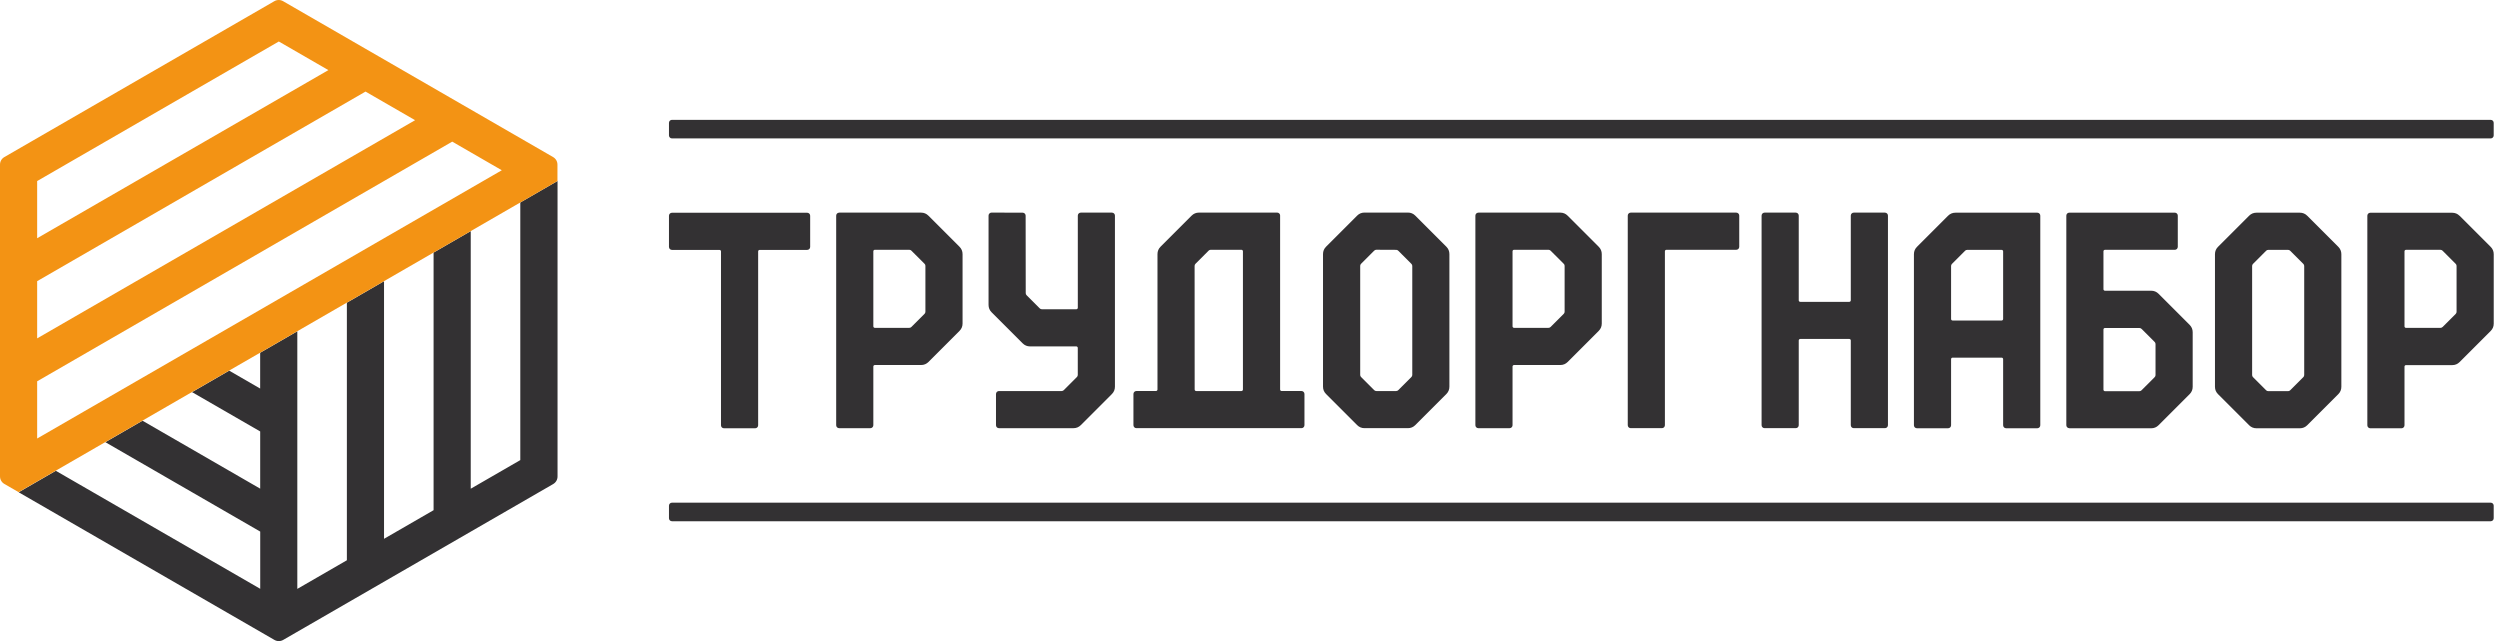 <?xml version="1.0" encoding="UTF-8"?> <svg xmlns="http://www.w3.org/2000/svg" width="312" height="80" viewBox="0 0 312 80" fill="none"><g clip-path="url(#clip0_74_1508)"><path fill-rule="evenodd" clip-rule="evenodd" d="M171.498 31.283L169.863 32.919C169.789 32.992 169.753 33.08 169.753 33.182V46.789C169.753 46.891 169.789 46.979 169.863 47.052L171.502 48.692C171.575 48.765 171.663 48.801 171.766 48.801H174.239C174.342 48.801 174.43 48.765 174.503 48.692L176.142 47.052C176.216 46.979 176.252 46.891 176.252 46.789V33.193C176.252 33.091 176.216 33.003 176.142 32.93L174.503 31.29C174.43 31.217 174.346 31.18 174.243 31.18L171.769 31.169C171.667 31.169 171.579 31.206 171.506 31.279L171.498 31.283ZM169.372 53.054L165.493 49.175C165.24 48.922 165.112 48.615 165.112 48.256V31.707C165.112 31.349 165.24 31.041 165.493 30.789L169.372 26.909C169.625 26.657 169.932 26.529 170.291 26.529H175.707C176.066 26.529 176.373 26.657 176.626 26.909L180.505 30.789C180.757 31.041 180.885 31.349 180.885 31.707V48.256C180.885 48.615 180.757 48.922 180.505 49.175L176.626 53.054C176.373 53.306 176.066 53.435 175.707 53.435H170.291C169.932 53.435 169.625 53.306 169.372 53.054Z" fill="#333133"></path><path fill-rule="evenodd" clip-rule="evenodd" d="M203.517 26.536H216.688C216.893 26.536 217.058 26.701 217.058 26.906V30.803C217.058 31.008 216.893 31.173 216.688 31.173H207.967C207.865 31.173 207.78 31.257 207.78 31.36V53.065C207.78 53.27 207.612 53.435 207.411 53.435H203.513C203.308 53.435 203.144 53.27 203.144 53.065V26.906C203.144 26.701 203.308 26.536 203.513 26.536H203.517Z" fill="#333133"></path><path fill-rule="evenodd" clip-rule="evenodd" d="M220.216 26.536H224.113C224.318 26.536 224.483 26.701 224.483 26.906V37.482C224.483 37.585 224.567 37.669 224.67 37.669H230.792C230.895 37.669 230.979 37.585 230.979 37.482V26.906C230.979 26.701 231.144 26.536 231.348 26.536H235.246C235.451 26.536 235.616 26.701 235.616 26.906V53.065C235.616 53.27 235.447 53.435 235.246 53.435H231.348C231.144 53.435 230.979 53.27 230.979 53.065V42.489C230.979 42.386 230.895 42.302 230.792 42.302H224.67C224.567 42.302 224.483 42.386 224.483 42.489V53.065C224.483 53.27 224.318 53.435 224.113 53.435H220.216C220.011 53.435 219.846 53.27 219.846 53.065V26.906C219.846 26.701 220.015 26.536 220.216 26.536Z" fill="#333133"></path><path fill-rule="evenodd" clip-rule="evenodd" d="M245.244 31.294L243.605 32.933C243.532 33.006 243.495 33.094 243.495 33.197V39.813C243.495 39.916 243.579 40 243.682 40H249.804C249.907 40 249.991 39.916 249.991 39.813V31.37C249.991 31.268 249.907 31.184 249.804 31.184H245.504C245.402 31.184 245.314 31.221 245.241 31.294H245.244ZM254.628 26.917V53.076C254.628 53.281 254.46 53.446 254.258 53.446H250.361C250.156 53.446 249.991 53.281 249.991 53.076V44.82C249.991 44.717 249.907 44.633 249.804 44.633H243.682C243.579 44.633 243.495 44.717 243.495 44.82V53.076C243.495 53.281 243.331 53.446 243.126 53.446H239.228C239.023 53.446 238.858 53.281 238.858 53.076V31.722C238.858 31.363 238.986 31.056 239.239 30.803L243.118 26.924C243.371 26.672 243.678 26.544 244.037 26.544H254.258C254.463 26.544 254.628 26.708 254.628 26.913V26.917Z" fill="#333133"></path><path fill-rule="evenodd" clip-rule="evenodd" d="M258.247 53.449H268.468C268.827 53.449 269.135 53.321 269.387 53.069L273.266 49.189C273.519 48.937 273.647 48.63 273.647 48.271V41.46C273.647 41.102 273.519 40.794 273.266 40.542L269.387 36.662C269.135 36.41 268.827 36.282 268.468 36.282H262.697C262.595 36.282 262.511 36.198 262.511 36.095V31.363C262.511 31.261 262.595 31.177 262.697 31.177H271.418C271.623 31.177 271.788 31.008 271.788 30.807V26.909C271.788 26.704 271.623 26.54 271.418 26.54H258.247C258.042 26.54 257.877 26.704 257.877 26.909V53.069C257.877 53.274 258.046 53.438 258.247 53.438V53.449ZM267.261 41.036L268.9 42.675C268.974 42.748 269.01 42.836 269.01 42.939V46.807C269.01 46.909 268.974 46.997 268.9 47.07L267.261 48.71C267.188 48.783 267.1 48.82 266.997 48.82H262.697C262.595 48.82 262.511 48.736 262.511 48.633V41.12C262.511 41.017 262.595 40.933 262.697 40.933H266.997C267.1 40.933 267.188 40.97 267.261 41.043V41.036Z" fill="#333133"></path><path fill-rule="evenodd" clip-rule="evenodd" d="M282.814 31.294L281.175 32.933C281.102 33.006 281.065 33.094 281.065 33.197V46.803C281.065 46.906 281.102 46.994 281.175 47.067L282.814 48.706C282.887 48.779 282.975 48.816 283.078 48.816H285.552C285.654 48.816 285.742 48.779 285.815 48.706L287.455 47.067C287.528 46.994 287.565 46.906 287.565 46.803V33.197C287.565 33.094 287.528 33.006 287.455 32.933L285.815 31.294C285.742 31.221 285.654 31.184 285.552 31.184H283.078C282.975 31.184 282.887 31.221 282.814 31.294ZM280.688 53.069L276.809 49.189C276.556 48.937 276.428 48.63 276.428 48.271V31.722C276.428 31.363 276.556 31.056 276.809 30.803L280.688 26.924C280.941 26.672 281.248 26.544 281.607 26.544H287.023C287.382 26.544 287.689 26.672 287.941 26.924L291.821 30.803C292.073 31.056 292.201 31.363 292.201 31.722V48.271C292.201 48.63 292.073 48.937 291.821 49.189L287.941 53.069C287.689 53.321 287.382 53.449 287.023 53.449H281.607C281.248 53.449 280.941 53.321 280.688 53.069Z" fill="#333133"></path><path fill-rule="evenodd" clip-rule="evenodd" d="M306.957 26.928L310.836 30.807C311.089 31.059 311.217 31.367 311.217 31.726V40.388C311.217 40.747 311.089 41.054 310.836 41.306L306.957 45.186C306.705 45.438 306.397 45.566 306.039 45.566H300.267C300.165 45.566 300.081 45.651 300.081 45.753V53.08C300.081 53.285 299.912 53.449 299.711 53.449H295.813C295.609 53.449 295.444 53.281 295.444 53.08V26.92C295.444 26.715 295.609 26.551 295.813 26.551H306.035C306.394 26.551 306.701 26.679 306.953 26.931L306.957 26.928ZM304.831 40.816L306.47 39.177C306.544 39.103 306.58 39.016 306.58 38.913V33.189C306.58 33.087 306.544 32.999 306.47 32.926L304.831 31.286C304.758 31.213 304.67 31.177 304.567 31.177H300.267C300.165 31.177 300.081 31.261 300.081 31.363V40.732C300.081 40.834 300.165 40.919 300.267 40.919H304.567C304.67 40.919 304.758 40.882 304.831 40.809V40.816Z" fill="#333133"></path><path fill-rule="evenodd" clip-rule="evenodd" d="M184.501 26.536H194.723C195.081 26.536 195.389 26.664 195.641 26.917L199.52 30.796C199.773 31.049 199.901 31.356 199.901 31.715V40.377C199.901 40.736 199.773 41.043 199.52 41.295L195.641 45.175C195.389 45.427 195.081 45.555 194.723 45.555H188.951C188.849 45.555 188.765 45.639 188.765 45.742V53.069C188.765 53.273 188.596 53.438 188.395 53.438H184.498C184.293 53.438 184.128 53.273 184.128 53.069V26.909C184.128 26.704 184.293 26.54 184.498 26.54L184.501 26.536ZM195.154 32.922L193.515 31.283C193.442 31.209 193.354 31.173 193.251 31.173H188.951C188.849 31.173 188.765 31.257 188.765 31.36V40.728C188.765 40.831 188.849 40.915 188.951 40.915H193.251C193.354 40.915 193.442 40.878 193.515 40.805L195.154 39.166C195.228 39.092 195.264 39.005 195.264 38.902V33.178C195.264 33.076 195.228 32.988 195.154 32.915V32.922Z" fill="#333133"></path><path fill-rule="evenodd" clip-rule="evenodd" d="M101.109 26.92V30.818C101.109 31.023 100.944 31.188 100.739 31.188H94.803C94.701 31.188 94.617 31.272 94.617 31.374V53.08C94.617 53.285 94.448 53.449 94.247 53.449H90.35C90.145 53.449 89.98 53.285 89.98 53.08V31.374C89.98 31.272 89.896 31.188 89.793 31.188H83.857C83.653 31.188 83.488 31.023 83.488 30.818V26.92C83.488 26.715 83.656 26.551 83.857 26.551H100.739C100.944 26.551 101.109 26.715 101.109 26.92Z" fill="#333133"></path><path fill-rule="evenodd" clip-rule="evenodd" d="M134.877 26.536H138.774C138.979 26.536 139.144 26.701 139.144 26.906V48.26C139.144 48.618 139.016 48.926 138.763 49.178L134.884 53.058C134.631 53.31 134.324 53.438 133.965 53.438H124.67C124.465 53.438 124.3 53.274 124.3 53.069V49.171C124.3 48.966 124.469 48.801 124.67 48.801H132.494C132.597 48.801 132.684 48.765 132.758 48.692L134.397 47.052C134.47 46.979 134.507 46.891 134.507 46.789V43.418C134.507 43.316 134.423 43.231 134.32 43.231H128.549C128.19 43.231 127.883 43.103 127.63 42.851L123.751 38.972C123.499 38.719 123.371 38.412 123.371 38.053V26.906C123.371 26.803 123.407 26.715 123.48 26.642C123.554 26.569 123.641 26.532 123.744 26.532L127.63 26.543C127.835 26.543 128 26.712 128 26.913L128.011 36.582C128.011 36.684 128.048 36.772 128.121 36.845L129.76 38.485C129.834 38.558 129.921 38.595 130.024 38.595H134.324C134.426 38.595 134.511 38.511 134.511 38.408V26.906C134.511 26.701 134.675 26.536 134.88 26.536H134.877Z" fill="#333133"></path><path fill-rule="evenodd" clip-rule="evenodd" d="M159.758 26.906V48.611C159.758 48.714 159.842 48.798 159.945 48.798H162.426C162.631 48.798 162.796 48.966 162.796 49.167V53.065C162.796 53.27 162.627 53.435 162.426 53.435H141.822C141.617 53.435 141.453 53.27 141.453 53.065V49.167C141.453 48.962 141.621 48.798 141.822 48.798H144.267C144.369 48.798 144.454 48.714 144.454 48.611V31.711C144.454 31.352 144.582 31.045 144.834 30.792L148.713 26.913C148.966 26.661 149.273 26.532 149.632 26.532H159.392C159.597 26.532 159.762 26.697 159.762 26.902L159.758 26.906ZM150.836 31.283L149.196 32.922C149.123 32.995 149.087 33.083 149.087 33.186L149.094 48.615C149.094 48.717 149.178 48.801 149.281 48.801H154.931C155.034 48.801 155.118 48.717 155.118 48.615V31.36C155.118 31.257 155.034 31.173 154.931 31.173H151.096C150.993 31.173 150.906 31.209 150.832 31.283H150.836Z" fill="#333133"></path><path fill-rule="evenodd" clip-rule="evenodd" d="M104.728 26.536H114.95C115.308 26.536 115.616 26.664 115.868 26.917L119.747 30.796C120 31.049 120.128 31.356 120.128 31.715V40.377C120.128 40.736 120 41.043 119.747 41.295L115.868 45.175C115.616 45.427 115.308 45.555 114.95 45.555H109.178C109.076 45.555 108.992 45.639 108.992 45.742V53.069C108.992 53.273 108.823 53.438 108.622 53.438H104.725C104.52 53.438 104.355 53.273 104.355 53.069V26.909C104.355 26.704 104.52 26.54 104.725 26.54L104.728 26.536ZM115.382 32.922L113.742 31.283C113.669 31.209 113.581 31.173 113.478 31.173H109.178C109.076 31.173 108.992 31.257 108.992 31.36V40.728C108.992 40.831 109.076 40.915 109.178 40.915H113.478C113.581 40.915 113.669 40.878 113.742 40.805L115.382 39.166C115.455 39.092 115.491 39.005 115.491 38.902V33.178C115.491 33.076 115.455 32.988 115.382 32.915V32.922Z" fill="#333133"></path><path fill-rule="evenodd" clip-rule="evenodd" d="M83.857 14.957H310.844C311.049 14.957 311.213 15.125 311.213 15.327V16.904C311.213 17.109 311.045 17.274 310.844 17.274H83.857C83.653 17.274 83.488 17.105 83.488 16.904V15.327C83.488 15.122 83.656 14.957 83.857 14.957Z" fill="#333133"></path><path fill-rule="evenodd" clip-rule="evenodd" d="M83.857 65.05H310.844C311.049 65.05 311.213 64.886 311.213 64.681V63.103C311.213 62.898 311.045 62.734 310.844 62.734H83.857C83.653 62.734 83.488 62.902 83.488 63.103V64.681C83.488 64.886 83.656 65.05 83.857 65.05Z" fill="#333133"></path><path fill-rule="evenodd" clip-rule="evenodd" d="M69.57 22.595L64.933 25.274V57.42L58.748 60.992V28.845L54.111 31.524V63.671L47.927 67.243V35.096L43.29 37.775V69.921L37.105 73.493V41.347L32.468 44.026V48.49L28.604 46.258L23.967 48.937L32.472 53.844V60.984L17.786 52.505L13.149 55.184L32.476 66.342V73.482L6.968 58.756L2.331 61.435L34.24 79.857C34.594 80.062 34.997 80.062 35.352 79.857L69.025 60.417C69.379 60.212 69.581 59.861 69.581 59.455V22.595H69.57Z" fill="#333133"></path><path fill-rule="evenodd" clip-rule="evenodd" d="M0.556 19.594L34.229 0.154C34.584 -0.051 34.986 -0.051 35.341 0.154C46.565 6.635 57.79 13.113 69.014 19.594C69.369 19.799 69.57 20.15 69.57 20.556V22.591L2.32 61.42L0.556 60.403C0.201 60.198 0 59.846 0 59.44V20.556C0 20.146 0.201 19.795 0.556 19.594ZM4.637 22.591V29.731L40.981 8.75L34.796 5.178L4.637 22.595V22.591ZM4.637 35.089V42.229L51.802 15.001L45.618 11.429L4.637 35.089ZM4.637 47.587V54.726L62.624 21.248L56.439 17.676L4.637 47.587Z" fill="#F39314"></path></g><defs><clipPath id="clip0_74_1508"><rect width="311.213" height="80" fill="white"></rect></clipPath></defs></svg> 
